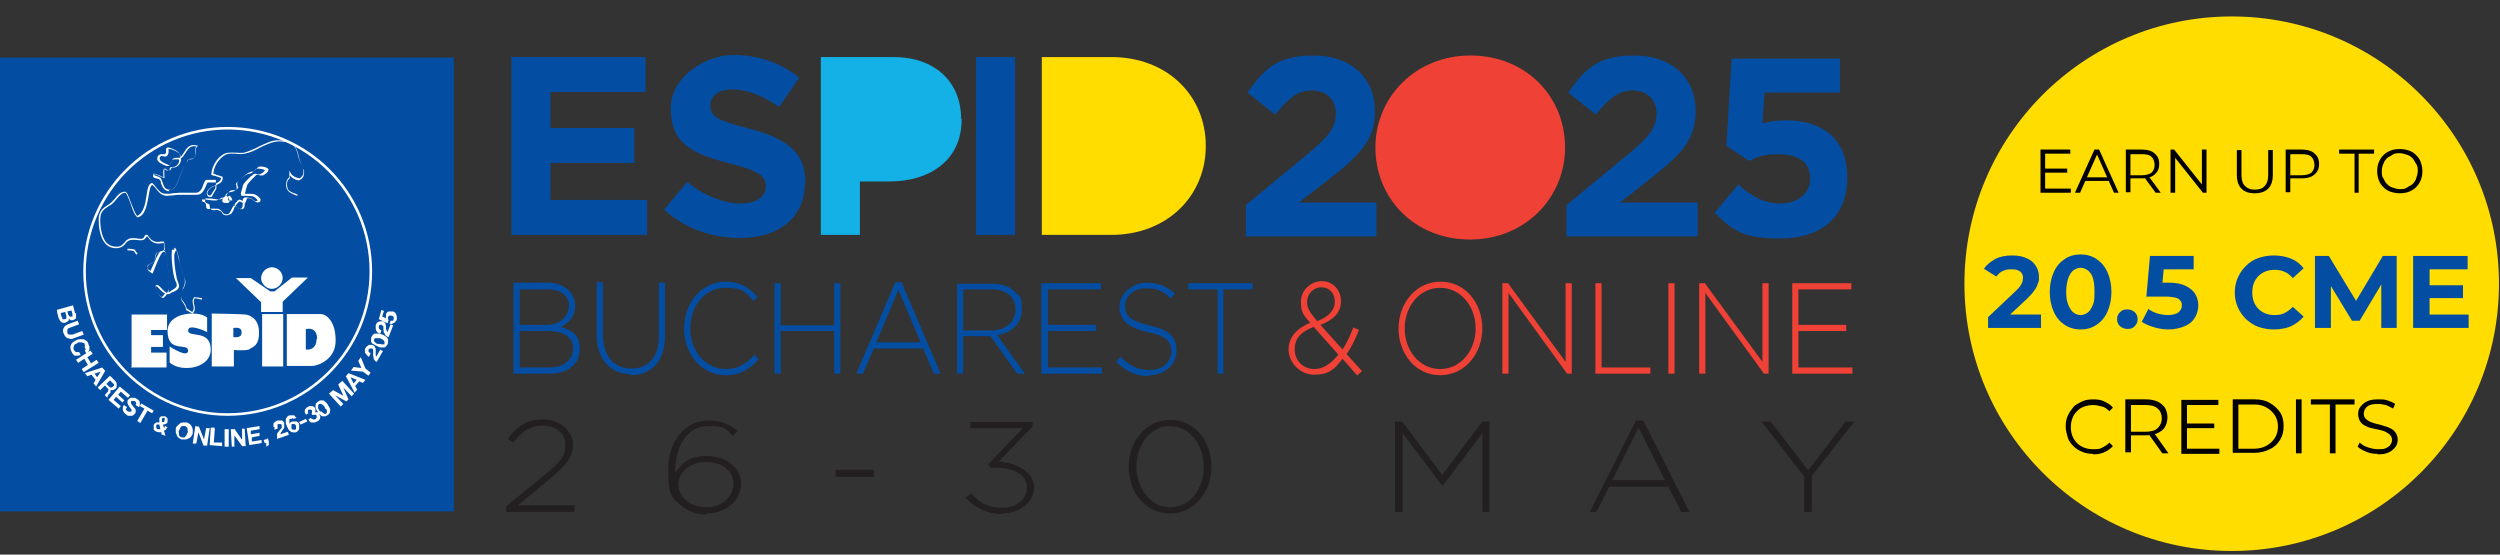 <?xml version="1.0" encoding="UTF-8"?>
<svg id="Layer_2" xmlns="http://www.w3.org/2000/svg" version="1.1" xmlns:xlink="http://www.w3.org/1999/xlink" viewBox="0 0 486.4 107.9">
  <rect x="0" y="0" width="486.4" height="107.9" fill="#333333" stroke="none"/>
  <!-- Generator: Adobe Illustrator 29.5.1, SVG Export Plug-In . SVG Version: 2.1.0 Build 141)  -->
  <defs>
    <style>
      .st0 {
        fill: #fd0;
      }

      .st1 {
        fill: #ef4136;
      }

      .st2 {
        fill: #fff;
      }

      .st3 {
        fill: none;
      }

      .st4 {
        clip-path: url(#clippath-1);
      }

      .st5 {
        fill: #231f20;
      }

      .st6 {
        isolation: isolate;
      }

      .st7 {
        fill: #034ea2;
      }

      .st8 {
        clip-path: url(#clippath);
      }

      .st9 {
        fill: #14b1e7;
      }
    </style>
    <clipPath id="clippath">
      <rect class="st3" width="399.6" height="107.9"/>
    </clipPath>
    <clipPath id="clippath-1">
      <rect class="st3" x="11.1" y="24.7" width="66.1" height="62.2"/>
    </clipPath>
  </defs>
  <g id="Layer_2-2">
    <g class="st8">
      <g>
        <path class="st5" d="M351.1,99.6h1.4v-7l8.3-10.6h-1.7l-7.3,9.5-7.3-9.5h-1.8l8.3,10.7v7h0ZM313.7,93.4l5.1-10.2,5.1,10.2h-10.2ZM309.1,99.6h1.5l2.5-4.9h11.5l2.5,4.9h1.6l-9-17.8h-1.4l-9,17.8h0ZM271.5,99.6h1.4v-15.3l7.7,10.2h.1l7.7-10.2v15.3h1.4v-17.6h-1.4l-7.8,10.4-7.8-10.4h-1.4v17.6h0ZM227.7,98.7c-4,0-6.6-3.9-6.6-7.9s2.5-7.9,6.5-7.9,6.6,3.8,6.6,7.9-2.5,7.9-6.5,7.9M227.6,99.9c4.9,0,8.1-4.3,8.1-9.1s-3.1-9.1-8-9.1-8.1,4.3-8.1,9.1,3.1,9.1,8,9.1M194.9,99.9c3.4,0,6.3-2.1,6.3-5.1s-3.6-4.8-6.9-5l6.6-6.8v-.9h-12.1v1.2h10.2l-6.7,7,.4.7h1.1c3.5,0,6,1.4,6,3.8s-2.1,4-4.8,4-4.5-1-6-2.8l-1.1.8c1.6,1.9,4,3.2,7.1,3.2M162.6,92.8h7.4v-1.4h-7.4v1.4ZM137.5,98.7c-3.1,0-5.5-1.9-5.5-4.4s2.2-4.4,5.4-4.4,5.3,1.8,5.3,4.2-2.1,4.6-5.2,4.6M137.4,99.9c3.8,0,6.8-2.5,6.8-5.8s-3.2-5.4-6.7-5.4-5,1.6-6.1,3.3v-.4c0-5.2,2.5-8.7,6.4-8.7s3.3.7,4.8,1.9l.9-1c-1.7-1.3-3.4-2-5.6-2-4.8,0-7.9,4.2-7.9,9.6s.9,5.5,2.5,6.9c1.2,1.1,2.9,1.8,4.9,1.8M98.6,99.6h13.2v-1.3h-11l5.9-4.9c3.4-2.8,4.8-4.4,4.8-6.9s-2.5-4.9-5.8-4.9-5.2,1.4-6.9,3.8l1.1.7c1.6-2.1,3.2-3.3,5.7-3.3s4.4,1.5,4.4,3.8-1.1,3.4-4.3,6l-7.2,5.9v1h0Z"/>
        <path class="st1" d="M348.7,72.7h11.7v-1.2h-10.5v-7.1h9.3v-1.2h-9.3v-6.9h10.3v-1.2h-11.5v17.6h0ZM330.6,72.7h1.2v-15.7l11.4,15.7h.9v-17.6h-1.2v15.3l-11.2-15.3h-1.1v17.6h0ZM324.6,72.7h1.2v-17.6h-1.2v17.6ZM310.4,72.7h10.7v-1.2h-9.5v-16.4h-1.2v17.6ZM292.3,72.7h1.2v-15.7l11.4,15.7h.9v-17.6h-1.2v15.3l-11.2-15.3h-1.1v17.6h0ZM280.2,71.8c-4,0-6.9-3.6-6.9-7.9s2.9-7.9,6.9-7.9,6.9,3.6,6.9,7.9-2.9,7.9-6.9,7.9M280.2,73c4.9,0,8.2-4.3,8.2-9.1s-3.2-9.1-8.1-9.1-8.2,4.3-8.2,9.1,3.2,9.1,8.1,9.1M256.2,62.4c-1.4-1.7-1.9-2.5-1.9-3.6,0-1.6,1.2-2.9,2.8-2.9s2.6,1.2,2.6,2.8-1.2,3-3.5,3.8M255.7,71.8c-2.2,0-3.8-1.7-3.8-3.8s1.1-3.4,3.7-4.4l4.8,5.4c-1.4,1.7-2.9,2.8-4.7,2.8M264,73.1l1-.9-3-3.3c.9-1.3,1.7-2.9,2.4-4.7l-1.1-.5c-.6,1.6-1.3,3.1-2.1,4.3l-4.3-4.8c2.5-.9,4-2.4,4-4.6s-1.6-3.9-3.7-3.9-4.1,1.7-4.1,4,.6,2.6,1.8,4.1c-2.6,1.1-4.2,2.8-4.2,5.2s2.1,4.9,5,4.9,4-1.1,5.5-3.1l2.8,3.2h0Z"/>
        <path class="st7" d="M236.8,72.7h1.2v-16.4h5.7v-1.2h-12.5v1.2h5.7v16.4h0ZM223.5,73c3.1,0,5.4-2,5.4-4.8s-1.6-4.1-5.3-4.9c-3.9-.9-4.7-2-4.7-3.8s1.6-3.4,4-3.4,3.3.5,4.9,2l.8-1c-1.6-1.4-3.2-2.1-5.6-2.1s-5.2,2-5.2,4.6,1.6,4.2,5.5,5c3.7.8,4.6,1.9,4.6,3.8s-1.7,3.6-4.1,3.6-4-.8-5.8-2.6l-.8,1c1.9,1.9,3.9,2.8,6.5,2.8M202.7,72.7h11.7v-1.2h-10.5v-7.1h9.3v-1.2h-9.3v-6.9h10.3v-1.2h-11.6v17.6h0ZM187.4,64.2v-7.9h5.5c2.9,0,4.7,1.5,4.7,3.9s-2,4.1-4.7,4.1h-5.5ZM186.2,72.7h1.2v-7.3h5.3l5.2,7.3h1.5l-5.4-7.5c2.7-.4,4.8-2.1,4.8-5s-.5-2.5-1.2-3.3c-1-1.1-2.6-1.7-4.6-1.7h-6.8v17.6h0ZM170.5,66.6l4.3-10.2,4.3,10.2h-8.6ZM166.7,72.7h1.2l2.1-4.9h9.6l2.1,4.9h1.3l-7.6-17.8h-1.2l-7.6,17.8h0ZM150.7,72.7h1.2v-8.3h10.4v8.3h1.2v-17.6h-1.2v8.2h-10.4v-8.2h-1.2v17.6ZM141.2,73c2.9,0,4.7-1.2,6.4-3.1l-.8-.9c-1.6,1.8-3.2,2.8-5.6,2.8-3.9,0-6.9-3.5-6.9-7.9s2.9-7.9,6.8-7.9,4.1,1.1,5.5,2.6l.8-.9c-1.7-1.7-3.3-2.9-6.2-2.9-4.7,0-8.1,4.1-8.1,9.1s3.4,9.1,8.1,9.1M122.8,73c3.9,0,6.6-2.7,6.6-7.8v-10.2h-1.2v10.3c0,4.3-2.1,6.4-5.4,6.4s-5.5-2.4-5.5-6.6v-10.2h-1.2v10.3c0,4.9,2.8,7.6,6.7,7.6M101.1,63.2v-6.9h5.5c2.6,0,4.1,1.3,4.1,3.2s-1.7,3.7-4.2,3.7h-5.4ZM101.1,71.5v-7.1h5.5c3.2,0,4.9,1.3,4.9,3.4s-1.8,3.7-4.5,3.7h-5.9ZM99.9,72.7h7.1c3.5,0,5.8-1.9,5.8-4.8s-1.7-3.7-3.7-4.3c1.3-.6,2.8-1.8,2.8-4.2s-2.1-4.4-5.3-4.4h-6.7v17.6h0Z"/>
        <path class="st0" d="M234.6,28.4h0c0-9.8-7.5-17.3-18.4-17.3h-13.5v34.6h13.5c10.9,0,18.4-7.6,18.4-17.3"/>
        <path class="st7" d="M156.7,35.5h0c0-6.1-3.9-8.6-11-10.5-6-1.5-7.5-2.3-7.5-4.5h0c0-1.8,1.5-3.1,4.4-3.1s5.9,1.3,9,3.4l3.9-5.7c-3.5-2.8-7.8-4.4-12.9-4.4s-12.1,4.1-12.1,10.4h0c0,7,4.5,8.9,11.5,10.7,5.8,1.5,7,2.5,7,4.4h0c0,2.1-1.9,3.4-5,3.4s-7.2-1.6-10.3-4.2l-4.5,5.4c4.1,3.7,9.4,5.5,14.7,5.5,7.5,0,12.7-3.8,12.7-10.7"/>
        <rect class="st3" y="-8" width="399.6" height="107.9"/>
        <polygon class="st7" points="99.5 45.7 125.9 45.7 125.9 38.9 107.1 38.9 107.1 31.7 123.4 31.7 123.4 24.9 107.1 24.9 107.1 17.9 125.6 17.9 125.6 11.1 99.5 11.1 99.5 45.7"/>
        <rect class="st7" x="189.9" y="11.1" width="7.6" height="34.6"/>
        <path class="st9" d="M187,23.2h0c0-7.2-5-12.1-13.2-12.1h-14.1v34.6h7.6v-10.4h5.8c7.8,0,14-4.1,14-12.1"/>
        <path class="st7" d="M304.6,46h25.7v-6.6h-15.1l5.6-4.4c6.1-4.8,9.1-7.6,9.1-13.4h0c0-6.6-4.8-10.8-11.9-10.8s-9.5,2.5-12.9,7.2l5.4,4.3c2.6-3.2,4.4-4.7,7.1-4.7s4.7,1.6,4.7,4.5-1.7,4.8-6,8.3l-11.5,9.5v6h0Z"/>
        <path class="st1" d="M304.5,28.7h0c0-10-7.7-17.9-18.4-17.9s-18.5,8.1-18.5,17.9h0c0,10,7.7,17.9,18.4,17.9s18.5-8.1,18.5-17.9"/>
        <path class="st7" d="M242.1,46h25.7v-6.6h-15.1l5.7-4.4c6.1-4.8,9.1-7.6,9.1-13.4h0c0-6.6-4.8-10.8-11.9-10.8s-9.5,2.5-12.9,7.2l5.4,4.3c2.6-3.2,4.4-4.7,7.1-4.7s4.7,1.6,4.7,4.5-1.7,4.8-6,8.3l-11.5,9.5v6h0Z"/>
        <rect class="st7" y="11.2" width="88.3" height="88.3"/>
        <g class="st4">
          <g>
            <path class="st2" d="M55.1,61.1h-4.1v10.2h4.1v-10.2ZM25.4,71.5h7v-2.9h-3v-1.1h2.3v-2.3h-2.3v-1h3.1v-3s-6.9,0-6.9,0c0,0,0,10.3,0,10.2h0ZM41,68c0-4-4.4-2.2-4.4-3.7s3.7.3,3.7.3v-2.8s-.7-.8-2.9-.8-4.8,1-4.8,3.4c0,4.4,4,2.2,4,3.8s-3.6-.8-3.6-.8v3.1s1,1.1,3.3,1.1,4.7-1.2,4.7-3.6M47,64.7c0,.7-.4.8-.8.9-.4,0-.8,0-.8,0v-1.8s0,0,.2,0h0c0,0,1.5-.3,1.4.9M47.9,61.2c-.7-.1-6.7-.2-6.7-.2v10.3h4.3v-3.2s2.7.2,3.1-.2,1.8-.4,1.8-3.2-1.9-3.4-2.6-3.5M55,54.1c0-1.2-1-2.1-2.1-2.1s-2.1,1-2.1,2.1,1,2.1,2.1,2.1,2.1-1,2.1-2.1M55.1,58.6l4.8-4.6h-3.1c0,0-3.4,2.7-3.4,2.7h-.8l-3.8-2.6h-2.9s4.9,4.7,4.9,4.7v1.9h4.2v-2h0ZM61.6,65.9c0,1.3-.6,1.8-1.1,2-.5.2-1,.1-1,.1v-4s.1,0,.2,0h0s2-.5,2,2M65.3,66.2c0-3.8-1.9-5.1-2.9-5.1-3.3,0-6.6,0-6.6,0v10.1s3.8,0,4.9,0,4.6-1.2,4.6-4.9"/>
            <path class="st2" d="M44.3,25.2c-15.2,0-27.6,12.4-27.6,27.6s12.4,27.6,27.6,27.6,27.6-12.4,27.6-27.6-12.4-27.6-27.6-27.6M44.3,80.9c-15.5,0-28.1-12.6-28.1-28.1s12.6-28.1,28.1-28.1,28.1,12.6,28.1,28.1-12.6,28.1-28.1,28.1"/>
            <path class="st2" d="M31.6,30.3c-.1,0-.3,0-.5.3,0,.1-.1.2,0,.4,0,.2.4.6,1.7,1.1,0,0,.2,0,.2,0,.1,0,.2-.3.3-.5,0-.2.1-.3.2-.5.2-.4.6-.4,1-.4.2,0,.4,0,.6,0,0-.1,0-.2,0-.4,0-.6-1.6-1.3-2.1-1.3s-.1,0-.2.4c0,.3,0,.6-.3.9-.2.2-.5.2-.7.1,0,0-.1,0-.2,0M30.1,34.1h0s0,0,0,0c0,0,.2.1.4.2.3,0,.6.2.8.4.1.2.2.4.3.7.2.5.3,1.2.9,1.4.4.2.8.1,1.1,0,.5-.3.9-.9,1.2-1.9.4-1.3,1-2.4,1.4-3.1.2-.3.3-.5.3-.6,0-.2.4-.3.6-.3.5,0,1-.1.9-1.4,0-.4,0-.8.2-1-1.2-.3-1.7.6-2.2,1.4-.3.4-.5.8-.8.9,0,.2.1.5-.2,1-.3.6-.9.8-1.2.8-.1,0-.2,0-.3,0-.1,0-.1.1-.2.2,0,.1-.1.3-.4.4-.3,0-.5,0-.7-.2,0,0-.2-.1-.2-.1,0,0,0,0,0,0-.1.2,0,1.1,0,1.6v.2s-.2-.1-.2-.1c-.4-.2-1.3-.6-1.7-.7-.1,0-.2,0-.3-.1M33,37.2c-.2,0-.4,0-.6-.1-.7-.3-.9-1-1.1-1.5,0-.3-.1-.5-.2-.6-.1-.2-.4-.2-.7-.3-.3,0-.5-.2-.6-.3,0,0,0-.2,0-.3h0c0-.2,0-.3.2-.3s.1,0,.1,0c0,0,0,0,.2.1.3,0,1.1.4,1.5.6,0-.4-.1-1.2,0-1.5,0,0,.1-.1.2-.2.2,0,.3,0,.4.2.2,0,.3.2.4.2.2,0,.2-.1.2-.3,0-.1,0-.3.3-.4,0,0,.2,0,.3,0,.4,0,.8-.2,1.1-.7.2-.4.2-.6.1-.8-.2,0-.4,0-.6,0-.4,0-.7,0-.8.3,0,.1-.1.3-.2.4,0,.3-.2.5-.4.6-.1,0-.3,0-.4,0-1.1-.4-1.7-.8-1.8-1.3,0-.2,0-.4.1-.6.4-.5.7-.4,1-.4.2,0,.3,0,.4,0,.2-.2.2-.4.2-.7s0-.6.4-.6,2.3.7,2.3,1.5,0,.3,0,.4c.2,0,.4-.4.7-.8.5-.8,1.1-1.9,2.5-1.5,0,0,.1,0,.1,0,0,0,.2,0,.2.1h0c0,0-.1.1-.1.1-.2,0-.3.4-.3.9,0,1.5-.6,1.6-1.1,1.6-.2,0-.4,0-.4.1,0,.2-.2.4-.4.7-.4.7-1,1.7-1.4,3-.3,1-.7,1.7-1.3,2-.2.1-.5.2-.7.2M44.4,38.2c0,.1,0,.2,0,.4v.2c0,0,0,.2,0,.2,0,0,.3,0,.6,0h.2c0,0,0,0,0,0,0-.2-.2-.7-.5-.9,0,0-.1,0-.2,0M42.1,40.6c.2,0,.5,0,.7.2.2.2.4.3.5.5.2.2.3.4.8.4s.7-.5.9-.9c.2-.3.3-.7.5-.8,0,0,.1,0,.2,0,0,0,0,0,0,0h0c0,0,.2,0,.2,0h0c0,0,0,.1,0,.1,0,0,0,0,.2.2.3.4.5.4.8.3h0c.2,0,.2-.2.3-.5,0,0,0-.2,0-.3,0-.2.1-.4.2-.5l-.2.2c-.1-.1-.4-.3-.6-.3-.2.1-.6.6-.8.8l-.2-.2c0,0,.5-.7.8-.9.3-.2.8.2.8.3,0,0,0-.1,0-.2,0,0,0-.2.1-.3,0-.1.2-.2.3-.3.3,0,.7,0,1.2.2.2,0,.3.2.5.3.2.2.4.3.7.2.1,0,.1-.1.1-.1,0-.2-.6-.7-.9-.8-.2,0-.8-.1-1.3-.1-.3,0-.6,0-.8,0-.1,0-.2,0-.2-.2-.1-.2,0-.5.1-.8,0-.2.2-.5.2-.8.1-.6.8-1.2,1.3-1.7.2-.2.4-.4.6-.5.3-.4.7-.3,1-.2.2,0,.4.1.5,0,.4-.2.9-.5.9-.8,0,0,0,0,0,0-.3-.2-.9-.3-1.4-.3s-.4.2-.6.4c-.3.3-.6.6-1,.6-.6,0-1.8,1.1-2.3,1.6-.4.3-.3.6-.2.8,0,.2.2.5-.2.8-.3.3-.7.3-1,.4-.2,0-.4,0-.6.2-.2.1-.3.3-.4.5,0,0,.2,0,.3,0,.3.2.7.8.5,1.2,0,0-.1.2-.3.2h-.2c-.3,0-.6,0-.8-.2,0-.1-.1-.3,0-.5v-.2c0,0,0,0,0-.2-.1,0-.3.2-.4.2-.3.2-.6.4-.8.4-.2,0-.4,0-.7,0-.4,0-1-.2-2.1-.2,0,0,0,.2,0,.3,0,.1.2.2.3.2.1,0,.2,0,.3.2.2.2.2.4.2.6,0,.2,0,.3.2.5,0,.1.3.1.6,0,.1,0,.3,0,.4,0M44.2,41.9c-.7,0-.8-.2-1-.5-.1-.2-.2-.3-.5-.4-.3-.2-.6-.2-.9-.1-.3,0-.6,0-.8-.2-.2-.2-.2-.4-.2-.6,0-.2,0-.3-.2-.4,0,0-.1,0-.2-.1-.2,0-.4-.2-.5-.4,0-.2,0-.3.1-.6h0c0,0,0,0,0,0,1.2,0,1.8.1,2.2.2.2,0,.4,0,.6,0,.2,0,.5-.2.7-.4.2-.1.4-.3.6-.4.1-.3.3-.6.6-.8.2-.2.5-.2.7-.2.3,0,.5,0,.8-.3.2-.2.2-.3,0-.5,0-.3-.2-.7.3-1.1,1-.9,1.9-1.7,2.5-1.7s.5-.3.8-.5c.3-.3.5-.5.8-.5s1.1,0,1.5.4c.1,0,.2.2.1.3,0,.4-.6.8-1,1-.2.1-.5,0-.7,0-.3-.1-.5-.2-.7,0-.2.2-.4.4-.6.6-.5.5-1.1,1.1-1.2,1.6,0,.3-.2.5-.2.8,0,.2-.2.5-.1.6,0,0,0,0,0,0,.2,0,.4,0,.7,0,.5,0,1.1,0,1.3.2.3.1,1,.6,1,1,0,0,0,.3-.2.4-.5.2-.7,0-1-.2-.1,0-.3-.2-.4-.3-.4-.2-.8-.3-1-.2,0,0-.1,0-.1.1,0,.1,0,.2-.1.3,0,.2-.2.4-.3.7,0,0,0,.2,0,.3,0,.3-.2.7-.5.7h0c-.4,0-.6,0-1-.4,0,0,0-.1-.1-.2,0,0,0,0-.1,0-.2,0-.3.3-.4.6-.2.5-.5,1.1-1.1,1.1M26.6,49.6s-.4-.4-.5-.7c0-.1-.7-.2-1.3-.2v-.3c.4,0,1.4,0,1.5.3.1.3.5.6.5.6,0,0-.2.2-.2.2ZM40.3,37.5c0,0,.1.4.3.5,0,0,.2,0,.4,0l.2-.3c.2-.3.4-.7.7-1.1v-.5c-.7.3-1.3.6-1.5,1.3M28.9,51.5c-.2.2-.3.4-.2.6,0,.2.2.4.6.6l.3-.7c.7-1.6,1.1-2.5,1.5-3l-.6.2c-.1.2-.1.4-.2.7-.1.6-.3,1.1-1.4,1.6M30.3,55.7c-.1.6.4,1.7,1.2,2.1.2-.2.4-.4.6-.7-.4-.2-.7-.5-1-.8-.3-.3-.6-.7-.8-.6M37.6,61.1l-1.4-.8h0c0-.6-.3-.9-.5-1.3-.3-.4-.5-.7-.5-1.4s.2-1.1.5-1.5c.3-.6.5-1.1.3-1.7-.6-1.6-1-3.1-1.2-4.2-.2-.7-.3-1.4-.5-1.6,0,0,0,.2-.1.2-.2.3-.3.6-.3,1,0,1.9.4,4.3.7,5,.6,1.2,0,1.6-.9,2-.2,0-.4.2-.6.3-.2.1-.4.2-.6.1-.2.3-.5.7-.8.8h0s0,0,0,0c-1-.5-1.6-1.8-1.4-2.5h0c0,0,0,0,0,0,.4-.2.8.2,1.2.7.4.4.7.7,1,.8.2-.3.3-.7.3-1,0-4-.3-6.8-.8-7,0,0-.1,0-.2,0-.4.1-.9,1.2-1.7,3.2l-.4,1h-.1c-.4-.3-.8-.5-.9-.9,0-.3,0-.5.3-.8h0c1-.5,1.1-.9,1.2-1.5,0-.2.1-.5.2-.8h0s1.5-.5,1.5-.5c0-.2,0-.5,0-.7,0-.2,0-.5,0-.7,0,0-.2,0-.3,0-.7.1-1.9.4-2.9-1.3-.2,0-.2,0-.3.2-.2.3-.4.7-1.7.5-1.5-.2-1.9.2-2.3.7-.3.4-.7.8-1.7.9-.8,0-1.4-.2-2-.7-1.4-1.3-1.5-3.9-1.5-4.9,0-1.6.8-2.2,1.9-2.9.1,0,.3-.2.4-.3.3-.2.6-.6.9-.9.5-.7,1.1-1.3,1.9-1.3.4,0,.7.8,1.2,2.2.4,1,.9,2.3,1.2,2.5,1.2-.5,1.6-2.4,1.8-3.9.2-1.4.4-2.4,1.1-2.5h0c.4.3.6.7.9,1,.5.6.9,1.1,1.8,1.1s.8,0,1.3-.1c.5,0,1-.1,1.3-.1.6,0,1.1,0,1.6,0,.5,0,1,0,1.6,0,.9,0,1.3-1,1.5-1.7.2-.4.3-.7.5-.8.5,0,1.3,0,1.8,0h.1v.7c.7-.3,1-.6,1-1.1-.3-.1-.7-.2-1.2-.4-.3,0-.5-.1-.7-.2h0c.2-2.5,1.9-3.8,2.6-4.1.7-.3,1.4-.2,2.1-.2.5,0,1.1.1,1.7,0,1-.3,2-.7,2.9-1.2,1.3-.6,2.6-1.3,3.9-1.2,3,.1,3.4,1.4,3.8,3,.2.8.4,1.6.9,2.5.2.3.2.8.1,1.3-.1.5-.5.8-.9,1h0s0,0,0,0c-1-.1-1.5-.6-1.8-1,0,.2,0,.3,0,.5h0c0,0,0,.1,0,.1,0,0-.8.4-.5,1.7.1.7.6.9,1.3,1.2.2,0,.5.2.7.3v.2c-.4-.1-.6-.2-.8-.3-.7-.3-1.2-.6-1.4-1.4-.2-1.2.4-1.8.6-1.9,0-.6,0-.9,0-1,0,0,0-.2,0-.2h.1s0,.1,0,.1c.2.4.6,1.1,1.9,1.3.3-.2.6-.5.7-.8.1-.4,0-.8,0-1.1-.5-.9-.8-1.8-1-2.5-.4-1.6-.7-2.7-3.6-2.8-1.3,0-2.5.6-3.8,1.2-.9.5-1.9,1-3,1.2-.6.1-1.2.1-1.8,0-.7,0-1.3-.1-1.9.2-.8.4-2.2,1.7-2.4,3.7.2,0,.4.1.6.2.4.1.9.3,1.2.4h0c.2.9-.5,1.3-1.2,1.6v.7h0c-.2.4-.5.8-.7,1.2l-.2.4h0c-.2,0-.4,0-.6,0-.3-.2-.4-.7-.4-.7h0c.2-.9,1-1.3,1.8-1.6,0,0,0,0,0,0v-.5c-.5,0-1.1,0-1.6,0,0,0-.2.3-.3.6-.3.7-.7,1.8-1.8,1.8s-1.1,0-1.6,0c-.5,0-1,0-1.6,0s-.8,0-1.3.1c-.5,0-1,.1-1.3.1-1,0-1.5-.6-2-1.2-.2-.3-.5-.6-.8-.9-.5,0-.6,1.1-.8,2.2-.3,1.6-.6,3.7-2.1,4.1h0c-.5-.2-1-1.4-1.4-2.7-.3-.9-.8-2-1-2.1-.7,0-1.2.6-1.7,1.2-.3.4-.6.7-.9,1-.1.1-.3.2-.5.3-1.1.7-1.8,1.2-1.8,2.7,0,2.1.5,3.9,1.4,4.7.5.4,1.1.6,1.8.6.9,0,1.2-.5,1.5-.8.4-.5.9-1.1,2.5-.8,1.1.2,1.3-.1,1.4-.4.1-.2.2-.4.6-.3h0c.9,1.6,2,1.4,2.6,1.3.3,0,.5,0,.6,0,.1.3.1.5.1.8,0,.2,0,.5.1.7h0c0,.1-.2.2-.2.2.8.6.9,4.8.9,7.2s-.1.7-.3,1c0,0,.2,0,.3,0,.2-.1.4-.2.6-.4.8-.5,1.3-.7.8-1.7-.4-.7-.8-3.2-.8-5.1s.2-.8.4-1.1c0-.1.1-.2.2-.4h0c0,0,0,0,0,0,.2,0,.4.5.7,1.9.3,1.1.7,2.6,1.2,4.1.2.7,0,1.3-.3,1.9-.2.5-.4.9-.4,1.4s.2.9.5,1.2c.2.3.5.7.6,1.3l1.1.7c.4-.5.3-.9.2-1.3-.1-.5-.3-1,.2-1.6h0c0,0,1.5.2,1.5.2v.3s-1.4-.3-1.4-.3c-.3.5-.2.9-.1,1.3.1.5.3,1-.3,1.7h0c0,0,0,0,0,0Z"/>
            <path class="st2" d="M74.4,61.6l.7.3h0c0-.1,0-.2,0-.3s0-.2,0-.4c0-.2.1-.3.2-.4,0,0,.2-.2.3-.2s.2,0,.4,0c.1,0,.3,0,.4,0,.2,0,.3.1.4.2.1,0,.2.2.3.4,0,.1.1.3.1.4,0,.2,0,.3,0,.5,0,.2-.1.3-.2.4s-.2.2-.3.3c-.1,0-.2.1-.4.2s-.3,0-.5,0l.2-.6c.2,0,.3,0,.4,0s.2-.2.2-.3c0,0,0-.2,0-.2,0,0,0-.2,0-.2,0,0,0-.1-.2-.2,0,0-.1,0-.2-.1,0,0-.2,0-.2,0s-.2,0-.2,0-.1,0-.2.1c0,0,0,.1-.1.2,0,.1,0,.2,0,.3,0,0,0,.2.1.3l-.2.6-1.7-.8.5-1.8.5.2-.4,1.3h0ZM73.5,64.7c-.1,0-.2-.2-.3-.4s-.1-.3-.1-.5c0-.2,0-.3,0-.5,0-.1.1-.3.2-.4,0-.1.2-.2.3-.3.1,0,.2,0,.4-.1.1,0,.3,0,.4,0s.3.1.4.2c0,0,.2.2.2.3,0,.1,0,.2.1.4,0,.1,0,.3,0,.4s0,.3.1.4c0,.1,0,.2.2.4l.6-1.5.5.2-.9,2.3c-.2,0-.3-.2-.4-.2-.1,0-.2-.2-.3-.3,0-.1-.1-.3-.2-.4s0-.3-.1-.5c0,0,0-.2,0-.3,0,0,0-.2,0-.3,0,0,0-.2-.1-.2s-.1-.1-.2-.2c-.2,0-.3,0-.4,0-.1,0-.2.2-.2.3,0,0,0,.2,0,.3,0,0,0,.1.1.2,0,0,.1.1.2.2,0,0,.2,0,.2.1l-.2.6c-.2,0-.3-.1-.5-.2M72.6,67c-.2-.2-.3-.3-.4-.5,0-.2,0-.3,0-.5s0-.3.1-.5.2-.3.3-.4c.1-.1.2-.2.4-.2s.4,0,.6,0c.2,0,.5.1.8.2.3.1.5.3.7.4s.3.3.4.5c0,.2,0,.3,0,.5s0,.3-.1.5-.2.3-.3.4-.2.2-.4.2c-.2,0-.4,0-.6,0-.2,0-.5-.1-.8-.3-.3-.1-.5-.3-.7-.4M73.8,66.9c.1,0,.2,0,.4.1.1,0,.2,0,.4,0s.2,0,.2-.2c0-.1,0-.2,0-.3,0-.1-.1-.2-.2-.3s-.2-.2-.3-.2c-.1,0-.2-.1-.3-.2,0,0-.1,0-.2,0,0,0-.2,0-.2,0s-.2,0-.2,0c0,0-.2,0-.2,0,0,0-.2,0-.2,0s-.1,0-.2.2,0,.2,0,.2,0,.1,0,.2,0,.1.2.2c0,0,.1.1.2.2s.1,0,.2.1c0,0,.1,0,.2,0,0,0,.2,0,.3.1M71.3,69c-.1-.1-.2-.3-.3-.4,0-.2,0-.3,0-.5,0-.2,0-.3.2-.5,0-.1.2-.2.3-.3.1,0,.2-.2.3-.2s.3,0,.4,0c.1,0,.3,0,.4.1.2,0,.3.2.3.3,0,0,.1.2.2.3,0,.1,0,.2,0,.4s0,.3,0,.4c0,.1,0,.3,0,.4,0,.1,0,.3.1.4l.8-1.4.5.3-1.2,2.1c-.2,0-.3-.2-.4-.3s-.2-.2-.2-.4,0-.3-.1-.4c0-.2,0-.3,0-.5,0,0,0-.2,0-.3s0-.2,0-.3c0,0,0-.2,0-.2,0,0-.1-.1-.2-.2-.1,0-.3,0-.4,0s-.2.1-.3.2c0,0,0,.2,0,.2,0,0,0,.2,0,.2,0,0,0,.1.2.2s.1.1.2.2l-.3.6c-.2,0-.3-.2-.4-.3M68.3,72.1l.5-.7,1.5.2-.6-1.4.5-.7.9,2.2,1,.8-.4.6-1.1-.8-2.4-.2h0ZM67.8,72.6l3.3,1.3-.5.6-.7-.3-.8.9.4.7-.5.6-1.7-3.2.5-.6h0ZM69.4,73.9l-1.2-.5h0l.6,1.2.6-.7h0ZM64.6,75.8l2.2,1.2h0l-1-2.2.8-.7,2.3,2.5-.5.5-1.6-1.7h0l1,2.3-.4.4-2.2-1.2h0l1.6,1.7-.5.5-2.3-2.5.8-.7h0ZM61.4,79.4c0-.2,0-.4,0-.6,0-.2,0-.3.2-.4,0-.1.2-.2.3-.3.1,0,.3-.2.4-.2.2,0,.3,0,.5,0s.3.1.5.3.4.3.5.6c.2.3.3.5.4.7s0,.4,0,.6,0,.3-.2.4c0,.1-.2.2-.3.3-.1,0-.3.2-.4.2s-.3,0-.5,0-.3-.1-.5-.3c-.2-.1-.4-.3-.5-.6-.2-.3-.3-.5-.4-.7M62.5,80c0,.1.2.2.3.3,0,0,.2.1.3.2s.2,0,.3,0c.1,0,.2-.2.2-.3s0-.2,0-.3c0-.1,0-.2-.2-.3s-.1-.2-.2-.3c0,0,0,0-.1-.2s0-.1-.2-.2c0,0-.1-.1-.2-.2s-.1,0-.2-.1-.2,0-.2,0c0,0-.2,0-.2,0,0,0-.1.1-.2.2,0,0,0,.1,0,.2,0,0,0,.2,0,.2,0,0,0,.2,0,.2,0,0,0,.2.1.2,0,0,0,.1.1.2,0,0,.1.2.2.3M60.5,80.5c0,0,.1,0,.2-.2,0,0,0-.1,0-.2,0,0,0-.2,0-.2,0-.1-.2-.2-.3-.2-.1,0-.2,0-.3,0-.2,0-.2.2-.2.3,0,.1,0,.3.1.4l-.5.3c0-.2-.1-.3-.2-.4,0-.2,0-.3,0-.4s0-.3.2-.4c0-.1.2-.2.3-.3.1,0,.2-.1.4-.2.1,0,.3,0,.4,0s.2,0,.4.1c.1,0,.2.2.3.3,0,.1.1.3.1.4s0,.3-.2.4h0c.2,0,.3,0,.5,0,.2,0,.3.2.4.3,0,.2.1.3.2.4,0,.2,0,.3,0,.4,0,.1-.1.3-.2.4,0,.1-.2.2-.4.3-.2,0-.3.2-.5.2s-.3,0-.5,0-.3,0-.4-.2c-.1,0-.2-.2-.3-.4l.5-.3c0,0,0,.1.2.2,0,0,.1,0,.2.1,0,0,.1,0,.2,0,0,0,.2,0,.2,0,.1,0,.2-.2.3-.3,0-.1,0-.3,0-.4,0-.1-.1-.2-.2-.2s-.2,0-.2,0c0,0-.2,0-.2,0s-.2,0-.2.1l-.2-.4c0,0,.1,0,.2-.1M59.5,81.5l.3.5-1.3.6-.3-.5,1.3-.6ZM56.8,81.5c0,0-.2,0-.3,0-.1,0-.2.1-.2.2,0,0,0,.2,0,.3,0,.1,0,.2,0,.3,0,.1,0,.2,0,.3h0c0-.2,0-.3.2-.4s.2-.2.4-.2c.1,0,.3,0,.4,0,.2,0,.3,0,.4,0,.1,0,.2.1.3.2,0,0,.2.2.2.3,0,.2,0,.3,0,.5s0,.3,0,.4-.1.3-.2.4-.2.2-.4.3c-.2,0-.4.1-.6,0-.2,0-.4,0-.5-.2-.2-.1-.3-.2-.4-.4-.1-.2-.2-.4-.3-.6s-.1-.4-.2-.6c0-.2,0-.4,0-.6,0-.2.1-.4.2-.5.1-.2.3-.3.5-.4.1,0,.3,0,.4,0,.1,0,.2,0,.4,0s.2,0,.3.2.2.2.3.3l-.6.2c0,0-.2-.2-.2-.2M56.7,82.7c0,0,0,.1,0,.2,0,0,0,.1,0,.2,0,0,0,.2,0,.2,0,0,0,.1.1.2,0,0,.1.1.2.1,0,0,.1,0,.2,0,0,0,.2,0,.2,0,0,0,.1,0,.2-.1,0,0,0-.1,0-.2,0,0,0-.1,0-.2,0,0,0-.2,0-.2,0,0,0-.1-.1-.2s0-.1-.2-.2-.1,0-.2,0c0,0-.2,0-.2,0,0,0-.2,0-.2.1M53.2,83c0-.2,0-.3,0-.5,0-.2.2-.3.3-.4s.3-.2.5-.3c.1,0,.3,0,.4,0s.3,0,.4,0c.1,0,.2.1.3.2,0,0,.2.2.2.4,0,.2,0,.3,0,.4s0,.2,0,.4c0,.1-.1.2-.2.3,0,.1-.2.2-.2.3s-.2.2-.2.3c0,.1-.1.2-.2.4l1.5-.5.2.6-2.3.8c0-.2,0-.3,0-.5s0-.3,0-.4c0-.1.1-.3.2-.4s.2-.3.3-.4c0,0,.1-.1.2-.2,0,0,.1-.2.2-.2s0-.2,0-.2c0,0,0-.2,0-.3,0-.2-.1-.3-.2-.3-.1,0-.2,0-.4,0,0,0-.2,0-.2.1,0,0,0,.1,0,.2,0,0,0,.2,0,.3,0,0,0,.2,0,.3l-.6.2c0-.2,0-.3,0-.5M52.1,85.2l.2.7c0,0,0,.2,0,.3,0,0,0,.2,0,.3s-.1.2-.2.2c0,0-.2.1-.3.2v-.3c0,0,0,0,0,0s0,0,0-.1c0,0,0,0,0-.1s0,0,0-.2h-.3c0,0-.2-.6-.2-.6l.7-.2h0ZM50.5,82.9v.6c0,0-1.7.3-1.7.3v.7c.1,0,1.7-.3,1.7-.3v.6c0,0-1.5.3-1.5.3v.8c.1,0,1.9-.3,1.9-.3v.6c0,0-2.4.4-2.4.4l-.5-3.3,2.5-.4h0ZM45.6,83.4l1.5,2.2h0v-2.2c-.1,0,.5,0,.5,0l.2,3.4h-.7c0,0-1.5-2.1-1.5-2.1h0v2.2c.1,0-.5,0-.5,0l-.2-3.4h.7c0,0,0,0,0,0ZM44.5,83.5v3.4h-.8v-3.4s.8,0,.8,0ZM41.8,83.4l-.2,2.7h1.6c0,0,0,.7,0,.7l-2.4-.2.2-3.4s.7,0,.7,0ZM38.7,83l1,2.5h0l.4-2.2h.7c0,.1-.5,3.4-.5,3.4h-.7c0-.1-1-2.6-1-2.6h0l-.4,2.2h-.7c0-.1.5-3.4.5-3.4,0,0,.7.1.7.1h0ZM34.5,82.9c.1-.2.3-.3.5-.5s.4-.2.6-.2c.2,0,.5,0,.7,0s.5.2.6.3c.2.1.3.3.4.5s.2.4.2.6c0,.2,0,.5,0,.7,0,.2-.2.4-.3.6s-.3.3-.5.4c-.2.1-.4.2-.6.2-.2,0-.5,0-.7,0s-.5-.2-.6-.3c-.2-.1-.3-.3-.4-.5,0-.2-.2-.4-.2-.6,0-.2,0-.5,0-.7,0-.2.2-.5.3-.6M34.8,84.2c0,.1,0,.3,0,.4s.1.2.2.3.2.2.4.2c.2,0,.3,0,.4,0,.1,0,.2,0,.3-.2s.2-.2.2-.3c0-.1.1-.2.2-.4s0-.3,0-.4,0-.3,0-.4c0-.1-.1-.2-.2-.3s-.2-.2-.4-.2c-.2,0-.3,0-.4,0-.1,0-.2,0-.3.2,0,0-.2.2-.2.3s-.1.3-.2.4,0,.3,0,.4M32.1,81.5c0,0,0-.1-.2-.2,0,0-.1,0-.2,0,0,0-.1,0-.2.2,0,0,0,.2,0,.3,0,0,0,.2,0,.3.1,0,.2,0,.3,0s.2-.1.2-.2c0,0,0-.2,0-.2M30.9,82.6c0,0-.1,0-.2,0,0,0-.1,0-.2,0s0,0-.1.2c0,0,0,.1,0,.2s0,.1,0,.2c0,0,0,0,.1.2,0,0,0,0,.1.1.1,0,.2,0,.3,0,.1,0,.2,0,.3,0l-.2-.9c0,0-.1,0-.2,0M31,84.1c-.2,0-.3,0-.5-.1-.1,0-.3-.1-.4-.2s-.2-.2-.2-.3c0-.1,0-.2,0-.4s0-.3,0-.4c0-.1.1-.2.2-.3,0,0,.2-.1.3-.2s.2,0,.3,0c.1,0,.2,0,.3,0,0-.1,0-.3,0-.4,0-.1,0-.3,0-.4,0-.1.1-.2.2-.3s.2-.1.3-.1.2,0,.3,0c.1,0,.2,0,.3,0,.1,0,.2.1.3.2s.2.2.2.3,0,.2,0,.3,0,.2,0,.3c0,.2-.2.3-.4.4s-.3.1-.5.1l.2.7c0,0,.1,0,.1-.2,0,0,0-.1.1-.2l.5.2c0,.1-.2.2-.3.4,0,.1-.2.2-.4.3l.3,1-.8-.3v-.4c-.3,0-.5,0-.6,0M27.2,79l.3-.5,2.4,1.4-.3.5-.9-.5-1.4,2.4-.6-.4,1.4-2.4-.9-.5h0ZM24.5,79.4c0,0,0,.2,0,.2s0,.2.1.2c0,0,.1.1.2.2,0,0,.1,0,.2.1,0,0,.1,0,.2,0s.1,0,.2,0c0,0,.1,0,.2-.1,0,0,0-.2,0-.2s0-.2-.1-.2c0,0-.1-.2-.2-.3s-.2-.2-.2-.3-.2-.2-.2-.3-.1-.2-.1-.3c0-.1,0-.2,0-.3,0-.1,0-.2.2-.4.1-.1.2-.2.4-.3.1,0,.3,0,.4,0,.1,0,.3,0,.4,0s.3.1.4.2c.1,0,.3.2.4.3s.2.3.2.4c0,.1,0,.3,0,.4,0,.2,0,.3-.2.5l-.6-.4c0,0,0-.2.1-.2,0,0,0-.1,0-.2,0,0,0-.1-.1-.2,0,0-.1-.1-.2-.2,0,0-.1,0-.2,0s-.1,0-.2,0-.1,0-.2,0c0,0-.1,0-.1.1,0,0,0,0,0,.2s0,.1,0,.2c0,0,.1.2.2.3,0,.1.2.2.3.4,0,0,.1.1.2.2s.1.2.2.3c0,.1,0,.3,0,.4,0,.1,0,.3-.2.4,0,.1-.2.2-.3.3s-.3.1-.4.1c-.1,0-.3,0-.5,0-.2,0-.4-.2-.5-.3-.1-.1-.3-.2-.4-.4s-.2-.3-.2-.4c0-.2,0-.3,0-.5,0-.2.1-.3.2-.5l.6.4c0,0-.1.2-.1.3M25.3,76.9l-.4.5-1.4-1.2-.5.6,1.2,1.1-.4.4-1.2-1.1-.5.6,1.4,1.2-.4.5-2-1.7,2.2-2.6,1.9,1.6h0ZM22.5,74.3c.1.1.2.2.2.3,0,.1,0,.2,0,.4,0,.1,0,.2,0,.3s-.1.2-.2.3c-.1.1-.3.2-.5.3-.2,0-.3,0-.5,0h0c0,0,0,.2,0,.2,0,0,0,.2,0,.2,0,0,0,.2-.1.2,0,0-.1.1-.2.2,0,0,0,0-.1.1s-.1.1-.1.2,0,.1-.1.2c0,0,0,.1,0,.2l-.5-.5c0,0,.1-.2.2-.3.1-.1.2-.2.3-.3.1-.1.2-.3.2-.4,0-.1,0-.2-.2-.4l-.5-.5-.9.9-.5-.5,2.4-2.3,1.3,1.3h0ZM21.2,75.2c.1.1.2.2.4.2.1,0,.2,0,.4-.2.1-.1.2-.2.2-.3s0-.2-.2-.3l-.6-.6-.7.7.6.6h0ZM20.5,72.1l-1.8,3.1-.5-.6.4-.7-.8-1-.8.3-.5-.6,3.4-1.1s.5.6.5.6h0ZM18.9,73.4l.7-1.1h0l-1.2.4.5.7ZM18.1,68.8l-1.1.7.7,1.2,1.1-.7.4.6-2.9,1.8-.4-.6,1.2-.8-.7-1.2-1.2.8-.4-.6,2.8-1.8s.4.6.4.6ZM16.5,67.7c0,0,0-.2,0-.2,0,0,0-.2,0-.3,0,0,0-.2,0-.2,0-.2-.2-.3-.3-.3-.1,0-.2-.1-.4-.1s-.3,0-.4,0-.3,0-.4.2c-.1,0-.2.1-.4.2-.1,0-.2.2-.2.3s-.1.2-.1.4,0,.3.1.4c.1.2.2.3.4.4.2,0,.4,0,.6,0l.3.6c-.2,0-.4.1-.6.1s-.4,0-.5,0c-.2,0-.3-.2-.4-.3-.1-.1-.2-.3-.3-.5-.1-.2-.2-.5-.2-.7s0-.4.1-.6.2-.4.4-.5c.2-.2.4-.3.6-.4.2-.1.4-.2.7-.2.2,0,.4,0,.7,0,.2,0,.4.2.6.3.2.1.3.3.4.6,0,.2.1.3.2.5,0,.2,0,.3,0,.5s-.1.3-.2.5c-.1.1-.2.3-.4.4l-.3-.6c0,0,.1-.1.2-.2M13.1,65.8c-.3-.2-.5-.4-.7-.9-.2-.4-.2-.8,0-1.1.1-.3.4-.5.8-.7l1.9-.7.3.7-1.9.7c0,0-.2,0-.2.1,0,0-.1.1-.2.2,0,0,0,.2,0,.2,0,0,0,.2,0,.4,0,.2.2.4.4.4.1,0,.3,0,.6,0l1.9-.7.3.7-1.9.7c-.4.2-.8.2-1.1,0M12.1,61.7c0,0,0,.1,0,.2,0,0,0,.1.1.2s.1,0,.2,0c0,0,.1,0,.2,0,.2,0,.3-.1.3-.2,0-.1,0-.2,0-.4l-.2-.8-.9.2.2.8h0ZM14.8,61c0,.2,0,.3,0,.4s0,.3,0,.4c0,.1-.1.2-.2.3,0,0-.2.1-.4.2-.2,0-.3,0-.4,0s-.2-.1-.4-.3c0,.2,0,.4-.2.5s-.3.2-.5.3c-.2,0-.3,0-.4,0-.1,0-.3,0-.4-.2-.1,0-.2-.2-.3-.3,0-.1-.1-.3-.2-.4l-.4-1.6,3.2-.9.4,1.5h0ZM13.4,61.3c0,.1,0,.2.2.3,0,0,.2,0,.3,0,0,0,.1,0,.2,0,0,0,0,0,0-.1,0,0,0-.1,0-.2s0-.1,0-.2l-.2-.7-.8.2.2.7h0Z"/>
          </g>
        </g>
        <g class="st6">
          <g class="st6">
            <path class="st7" d="M333.6,41.4l4.6-5.5c2.6,2.4,5.2,3.7,8.2,3.7s5.8-1.7,5.8-4.9-2.5-4.7-6.1-4.7-4.1.6-5.8,1.3l-4.4-2.9,1-17h21.1v6.6h-14.7l-.4,6c1.4-.3,2.6-.6,4.5-.6,6.7,0,12,3.2,12,11.1s-5.2,11.9-13.1,11.9-9.5-2-12.9-5.2h0Z"/>
          </g>
        </g>
      </g>
    </g>
  </g>
  <g>
    <circle class="st0" cx="434.2" cy="55.2" r="52"/>
    <g>
      <path d="M397.9,36.7h5v.8h-5.9v-8.4h5.8v.8h-4.9v6.9ZM397.8,32.8h4.4v.8h-4.4v-.8Z"/>
      <path d="M403.7,37.5l3.8-8.4h.9l3.8,8.4h-.9l-3.5-7.9h.4l-3.5,7.9h-.9,0ZM405.2,35.2l.3-.7h4.9l.3.7h-5.4,0Z"/>
      <path d="M413.6,37.5v-8.4h3.1c.7,0,1.3.1,1.8.3.5.2.9.6,1.2,1,.3.4.4,1,.4,1.5s-.1,1.1-.4,1.5c-.3.4-.7.8-1.2,1-.5.2-1.1.3-1.8.3h-2.6l.4-.4v3.1h-.9ZM414.5,34.5l-.4-.4h2.6c.8,0,1.5-.2,1.9-.5.4-.4.6-.9.6-1.5s-.2-1.2-.6-1.6c-.4-.4-1.1-.5-1.9-.5h-2.6l.4-.4s0,5,0,5ZM419.4,37.5l-2.2-3h1l2.2,3h-1Z"/>
      <path d="M422.3,37.5v-8.4h.7l5.8,7.3h-.4v-7.3h.9v8.4h-.7l-5.8-7.3h.4v7.3h-.9Z"/>
      <path d="M438.6,37.6c-1.1,0-1.9-.3-2.5-.9-.6-.6-.9-1.5-.9-2.7v-4.8h.9v4.8c0,1,.2,1.7.7,2.2.5.5,1.1.7,1.9.7s1.5-.2,1.9-.7c.5-.5.7-1.2.7-2.2v-4.8h.9v4.8c0,1.2-.3,2.1-.9,2.7-.6.6-1.5.9-2.5.9Z"/>
      <path d="M444.7,37.5v-8.4h3.1c.7,0,1.3.1,1.8.3s.9.6,1.2,1c.3.4.4,1,.4,1.5s-.1,1.1-.4,1.5c-.3.4-.7.8-1.2,1s-1.1.3-1.8.3h-2.6l.4-.4v3.1h-.9ZM445.6,34.5l-.4-.4h2.6c.8,0,1.5-.2,1.9-.5.4-.4.6-.9.6-1.5s-.2-1.2-.6-1.6c-.4-.4-1.1-.5-1.9-.5h-2.6l.4-.4v5Z"/>
      <path d="M458.1,37.5v-7.6h-3v-.8h6.8v.8h-3v7.6h-.9,0Z"/>
      <path d="M466.9,37.6c-.6,0-1.2-.1-1.8-.3s-1-.5-1.4-.9c-.4-.4-.7-.8-.9-1.4s-.3-1.1-.3-1.7.1-1.2.3-1.7.5-1,.9-1.4c.4-.4.9-.7,1.4-.9s1.1-.3,1.8-.3,1.2.1,1.8.3,1,.5,1.4.9.7.8.9,1.4.3,1.1.3,1.7-.1,1.2-.3,1.7-.5,1-.9,1.4c-.4.4-.9.7-1.4.9s-1.1.3-1.8.3h0ZM466.9,36.8c.5,0,1,0,1.4-.3s.8-.4,1.1-.7c.3-.3.6-.7.7-1.1s.3-.9.3-1.4,0-1-.3-1.4-.4-.8-.7-1.1c-.3-.3-.7-.6-1.1-.7s-.9-.3-1.4-.3-1,0-1.4.3-.8.4-1.1.7c-.3.3-.6.7-.7,1.1-.2.4-.3.9-.3,1.4s0,1,.3,1.4c.2.4.4.8.7,1.1.3.3.7.6,1.1.7s.9.3,1.4.3Z"/>
    </g>
    <g>
      <path d="M407.3,88.3c-.8,0-1.5-.1-2.2-.4s-1.2-.6-1.7-1.1-.9-1-1.1-1.7-.4-1.4-.4-2.1.1-1.5.4-2.1c.3-.7.7-1.2,1.1-1.7s1.1-.8,1.7-1.1,1.4-.4,2.2-.4,1.5.1,2.1.4,1.2.6,1.7,1.2l-.7.7c-.4-.4-.9-.8-1.4-.9s-1.1-.3-1.7-.3-1.2.1-1.8.3-1,.5-1.4.9c-.4.4-.7.8-.9,1.4-.2.5-.3,1.1-.3,1.7s.1,1.2.3,1.7c.2.5.5,1,.9,1.4.4.4.9.7,1.4.9.5.2,1.1.3,1.8.3s1.2,0,1.7-.3,1-.5,1.4-1l.7.7c-.5.5-1,.9-1.7,1.2s-1.4.4-2.2.4h0Z"/>
      <path d="M413.5,88.2v-10.5h3.9c.9,0,1.6.1,2.3.4s1.1.7,1.5,1.2c.3.5.5,1.2.5,1.9s-.2,1.4-.5,1.9c-.3.5-.8.9-1.5,1.2-.6.3-1.4.4-2.3.4h-3.3l.5-.5v3.8h-1.1,0ZM414.6,84.5l-.5-.5h3.3c1,0,1.9-.2,2.4-.7s.8-1.1.8-1.9-.3-1.5-.8-1.9c-.5-.5-1.3-.7-2.4-.7h-3.3l.5-.5v6.3h0ZM420.7,88.2l-2.7-3.8h1.2l2.7,3.8h-1.2Z"/>
      <path d="M425.5,87.3h6.3v1h-7.4v-10.5h7.2v1h-6.1v8.6h0ZM425.3,82.4h5.5v.9h-5.5v-.9Z"/>
      <path d="M434.4,88.2v-10.5h4.3c1.1,0,2.1.2,2.9.7.8.4,1.5,1.1,2,1.8s.7,1.7.7,2.7-.2,1.9-.7,2.7-1.1,1.4-2,1.8c-.8.4-1.8.7-2.9.7h-4.3ZM435.5,87.3h3.1c.9,0,1.7-.2,2.4-.6.7-.4,1.2-.9,1.6-1.5.4-.6.6-1.4.6-2.2s-.2-1.6-.6-2.2-.9-1.1-1.6-1.5c-.7-.4-1.5-.6-2.4-.6h-3.1v8.6h0Z"/>
      <path d="M446.7,88.2v-10.5h1.1v10.5h-1.1Z"/>
      <path d="M453.3,88.2v-9.5h-3.7v-1h8.5v1h-3.7v9.5h-1.1Z"/>
      <path d="M462.6,88.3c-.8,0-1.5-.1-2.2-.4s-1.3-.6-1.7-1l.4-.8c.4.4.9.7,1.5.9s1.3.4,2,.4,1.2,0,1.6-.2c.4-.2.7-.4.9-.7s.3-.6.3-.9-.1-.7-.4-1c-.2-.2-.5-.4-.9-.6-.4-.2-.8-.3-1.3-.4s-.9-.2-1.4-.3c-.5-.1-.9-.3-1.3-.5-.4-.2-.7-.5-.9-.8-.2-.3-.4-.8-.4-1.4s.1-1,.4-1.4.7-.8,1.3-1.1,1.3-.4,2.2-.4,1.2,0,1.8.2c.6.2,1.1.4,1.5.7l-.4.9c-.5-.3-.9-.5-1.4-.7-.5-.1-1-.2-1.5-.2s-1.1,0-1.6.2-.7.4-.9.7c-.2.3-.3.6-.3,1s.1.7.4,1c.2.2.5.4.9.6.4.1.8.3,1.3.4s.9.2,1.4.4c.5.1.9.3,1.3.5s.7.5.9.8c.2.3.4.8.4,1.3s-.1,1-.4,1.4c-.3.4-.7.8-1.3,1.1s-1.3.4-2.2.4h0Z"/>
    </g>
  </g>
  <g>
    <path class="st7" d="M386.8,63.8v-2.1l5.4-5.1c.4-.4.7-.7.9-1s.3-.6.4-.8c0-.3.1-.5.1-.7,0-.6-.2-1-.6-1.3-.4-.3-.9-.4-1.7-.4s-1.1.1-1.6.3-.9.6-1.3,1.1l-2.4-1.5c.5-.8,1.3-1.4,2.2-1.9s2.1-.7,3.3-.7,2,.2,2.7.5c.8.3,1.4.8,1.8,1.4s.7,1.3.7,2.2,0,.9-.2,1.3c-.1.4-.3.9-.7,1.4-.3.5-.8,1-1.5,1.7l-4.5,4.2-.6-1.2h7.9v2.6h-10.6Z"/>
    <path class="st7" d="M404.8,64.1c-1.1,0-2.2-.3-3.1-.9-.9-.6-1.6-1.4-2.1-2.5-.5-1.1-.8-2.4-.8-3.9s.3-2.8.8-3.9c.5-1.1,1.2-1.9,2.1-2.5.9-.6,1.9-.9,3.1-.9s2.2.3,3.1.9c.9.6,1.6,1.4,2.1,2.5s.8,2.4.8,3.9-.3,2.8-.8,3.9-1.2,1.9-2.1,2.5c-.9.6-1.9.9-3.1.9ZM404.8,61.3c.5,0,1-.2,1.4-.5.4-.3.7-.8,1-1.5s.3-1.5.3-2.6-.1-1.9-.3-2.6c-.2-.7-.6-1.2-1-1.5-.4-.3-.9-.5-1.4-.5s-1,.2-1.4.5c-.4.3-.7.8-1,1.5-.2.7-.4,1.5-.4,2.6s.1,1.9.4,2.6.6,1.2,1,1.5c.4.3.9.5,1.4.5Z"/>
    <path class="st7" d="M413.9,64c-.5,0-1-.2-1.4-.5-.4-.4-.6-.8-.6-1.4s.2-1,.6-1.4c.4-.4.8-.5,1.4-.5s1,.2,1.4.5c.4.4.6.8.6,1.4s-.2,1-.6,1.4c-.4.4-.8.5-1.4.5Z"/>
    <path class="st7" d="M422.1,64.1c-1,0-1.9-.1-2.9-.4-1-.3-1.8-.6-2.5-1.1l1.3-2.5c.5.4,1.1.7,1.8.9.7.2,1.4.3,2.1.3s1.5-.2,1.9-.5.7-.8.7-1.3,0-.7-.3-1c-.2-.3-.5-.5-1-.6-.5-.1-1.1-.2-2-.2h-3.6l.7-7.9h8.5v2.6h-7.4l1.7-1.5-.5,5.6-1.7-1.5h3c1.4,0,2.5.2,3.3.6.8.4,1.5.9,1.9,1.6s.6,1.4.6,2.2-.2,1.6-.6,2.3c-.4.7-1,1.3-1.9,1.7-.9.4-2,.7-3.3.7Z"/>
    <path class="st7" d="M442.4,64.1c-1.1,0-2.1-.2-3-.5s-1.7-.9-2.4-1.5c-.7-.7-1.2-1.4-1.6-2.3-.4-.9-.6-1.8-.6-2.9s.2-2,.6-2.9c.4-.9.9-1.6,1.6-2.3.7-.7,1.5-1.2,2.4-1.5s1.9-.5,3-.5,2.3.2,3.3.6c1,.4,1.8,1,2.5,1.9l-2.1,1.9c-.5-.5-1-1-1.6-1.2-.6-.3-1.2-.4-1.9-.4s-1.3.1-1.8.3c-.5.2-1,.5-1.4.9s-.7.9-.9,1.4c-.2.5-.3,1.2-.3,1.8s.1,1.3.3,1.8c.2.5.5,1,.9,1.4s.9.7,1.4.9c.5.2,1.1.3,1.8.3s1.3-.1,1.9-.4,1.1-.7,1.6-1.2l2.1,1.9c-.7.8-1.5,1.4-2.5,1.9-1,.4-2.1.6-3.3.6Z"/>
    <path class="st7" d="M450.4,63.8v-14h2.7l6,9.9h-1.4l5.9-9.9h2.7v14s-3,0-3,0v-9.3s.5,0,.5,0l-4.7,7.9h-1.5l-4.8-7.9h.7v9.3h-3Z"/>
    <path class="st7" d="M472.7,61.2h7.6v2.6h-10.8v-14h10.6v2.6h-7.4v8.8ZM472.5,55.5h6.7v2.5h-6.7v-2.5Z"/>
  </g>
</svg>